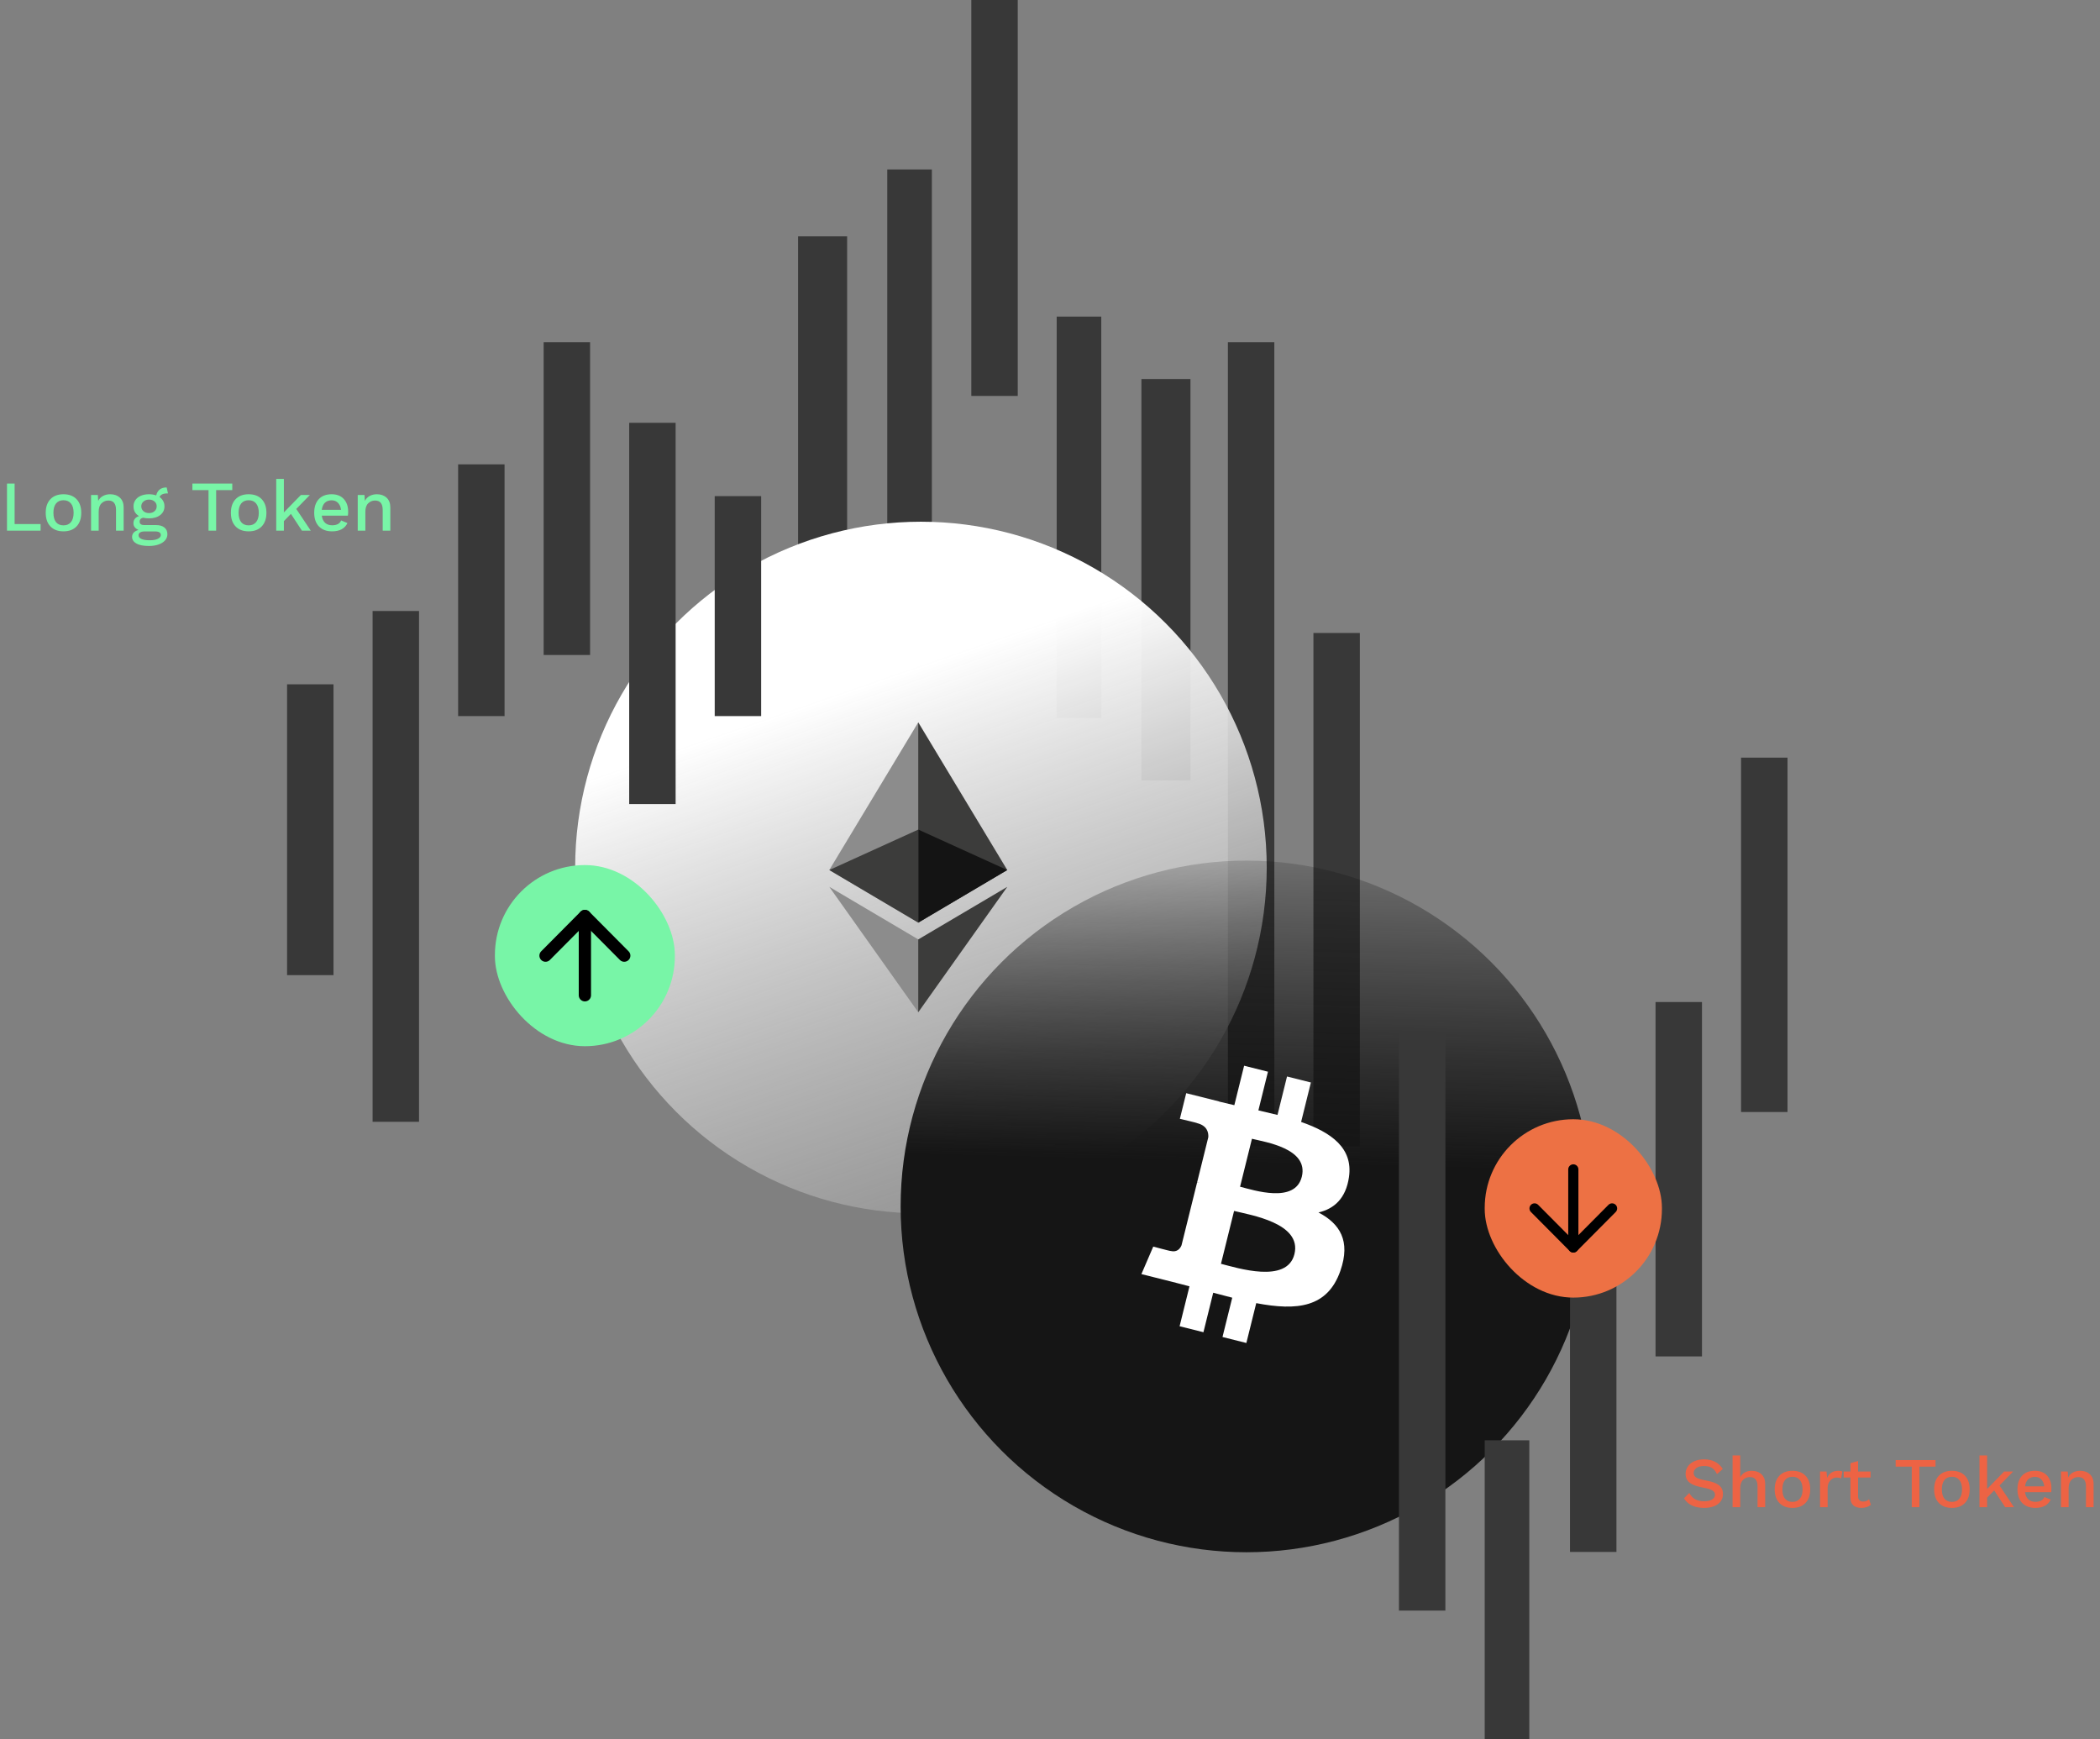 <svg width="471" height="390" viewBox="0 0 471 390" fill="none" xmlns="http://www.w3.org/2000/svg">
<rect x="0" y="0" width="471" height="390" fill="#808080" stroke="none"/>
<rect x="64.386" y="153.465" width="10.414" height="65.222" fill="#383838"/>
<rect x="83.568" y="137.022" width="10.414" height="114.55" fill="#383838"/>
<rect x="102.752" y="104.137" width="10.414" height="56.453" fill="#383838"/>
<rect x="121.935" y="76.732" width="10.414" height="70.155" fill="#383838"/>
<rect x="179" y="53" width="11" height="89" fill="#383838"/>
<rect x="199" y="38" width="10" height="102" fill="#383838"/>
<rect x="217.851" width="10.414" height="88.79" fill="#383838"/>
<rect x="237" y="71" width="10" height="90" fill="#383838"/>
<rect x="256" y="85" width="11" height="90" fill="#383838"/>
<rect x="275.399" y="76.732" width="10.414" height="180.321" fill="#383838"/>
<rect x="294.583" y="141.955" width="10.414" height="115.098" fill="#383838"/>
<circle cx="206.554" cy="194.554" r="77.555" fill="url(#paint0_linear_3031_74002)"/>
<circle cx="279.554" cy="270.554" r="77.555" fill="url(#paint1_linear_3031_74002)"/>
<rect x="313.766" y="231.293" width="10.414" height="129.897" fill="#383838"/>
<rect x="333" y="323" width="10" height="67" fill="#383838"/>
<rect x="352.132" y="268.563" width="10.414" height="79.473" fill="#383838"/>
<rect x="371.315" y="224.716" width="10.414" height="79.473" fill="#383838"/>
<rect x="390.498" y="169.907" width="10.414" height="79.473" fill="#383838"/>
<rect width="10.414" height="85.502" transform="matrix(1 0 0 -1 141.118 180.321)" fill="#383838"/>
<rect x="160.301" y="111.262" width="10.414" height="49.328" fill="#383838"/>
<path d="M9.104 117.528V119H1.568V108.44H3.28V117.528H9.104ZM14.239 110.84C15.487 110.84 16.463 111.208 17.167 111.944C17.871 112.68 18.223 113.699 18.223 115C18.223 116.301 17.871 117.32 17.167 118.056C16.463 118.792 15.487 119.16 14.239 119.16C12.991 119.16 12.015 118.792 11.311 118.056C10.607 117.32 10.255 116.301 10.255 115C10.255 113.699 10.607 112.68 11.311 111.944C12.015 111.208 12.991 110.84 14.239 110.84ZM14.239 112.184C13.513 112.184 12.953 112.429 12.559 112.92C12.175 113.4 11.983 114.093 11.983 115C11.983 115.907 12.175 116.605 12.559 117.096C12.953 117.576 13.513 117.816 14.239 117.816C14.964 117.816 15.524 117.571 15.919 117.08C16.313 116.589 16.511 115.896 16.511 115C16.511 114.104 16.313 113.411 15.919 112.92C15.524 112.429 14.964 112.184 14.239 112.184ZM24.726 110.84C25.611 110.84 26.331 111.096 26.886 111.608C27.451 112.12 27.734 112.856 27.734 113.816V119H26.022V114.36C26.022 112.952 25.451 112.248 24.31 112.248C23.712 112.248 23.2 112.456 22.774 112.872C22.347 113.277 22.134 113.907 22.134 114.76V119H20.422V111H21.942L22.022 112.328C22.288 111.827 22.656 111.453 23.126 111.208C23.595 110.963 24.128 110.84 24.726 110.84ZM34.984 117.752C35.795 117.752 36.424 117.933 36.872 118.296C37.32 118.659 37.544 119.16 37.544 119.8C37.544 120.344 37.363 120.813 37 121.208C36.648 121.603 36.157 121.907 35.528 122.12C34.909 122.333 34.211 122.44 33.432 122.44C32.163 122.44 31.208 122.253 30.568 121.88C29.939 121.507 29.624 121.011 29.624 120.392C29.624 120.029 29.747 119.709 29.992 119.432C30.248 119.165 30.6 118.973 31.048 118.856C30.707 118.696 30.435 118.493 30.232 118.248C30.029 117.992 29.928 117.688 29.928 117.336C29.928 116.557 30.344 116.024 31.176 115.736C30.771 115.501 30.461 115.197 30.248 114.824C30.045 114.451 29.944 114.024 29.944 113.544C29.944 113.011 30.088 112.541 30.376 112.136C30.664 111.72 31.069 111.4 31.592 111.176C32.125 110.952 32.733 110.84 33.416 110.84C34.003 110.84 34.541 110.925 35.032 111.096C35.181 110.509 35.448 110.067 35.832 109.768C36.227 109.459 36.744 109.309 37.384 109.32L37.672 110.648C37.16 110.637 36.744 110.701 36.424 110.84C36.115 110.979 35.901 111.187 35.784 111.464C36.136 111.709 36.408 112.008 36.6 112.36C36.792 112.712 36.888 113.107 36.888 113.544C36.888 114.365 36.568 115.021 35.928 115.512C35.299 116.003 34.461 116.248 33.416 116.248C32.925 116.248 32.483 116.2 32.088 116.104C31.821 116.168 31.624 116.275 31.496 116.424C31.379 116.563 31.32 116.749 31.32 116.984C31.32 117.229 31.405 117.421 31.576 117.56C31.757 117.688 32.003 117.752 32.312 117.752H34.984ZM33.416 112.04C32.925 112.04 32.515 112.184 32.184 112.472C31.853 112.749 31.688 113.107 31.688 113.544C31.688 113.992 31.853 114.36 32.184 114.648C32.515 114.925 32.925 115.064 33.416 115.064C33.917 115.064 34.328 114.925 34.648 114.648C34.979 114.36 35.144 113.992 35.144 113.544C35.144 113.096 34.979 112.733 34.648 112.456C34.328 112.179 33.917 112.04 33.416 112.04ZM33.592 121.16C34.371 121.16 34.979 121.048 35.416 120.824C35.853 120.6 36.072 120.323 36.072 119.992C36.072 119.725 35.965 119.523 35.752 119.384C35.539 119.245 35.181 119.176 34.68 119.176H32.52C32.04 119.176 31.677 119.251 31.432 119.4C31.197 119.549 31.08 119.757 31.08 120.024C31.08 120.387 31.288 120.664 31.704 120.856C32.131 121.059 32.76 121.16 33.592 121.16ZM52.096 109.912H48.48V119H46.768V109.912H43.152V108.44H52.096V109.912ZM55.77 110.84C57.018 110.84 57.994 111.208 58.698 111.944C59.402 112.68 59.754 113.699 59.754 115C59.754 116.301 59.402 117.32 58.698 118.056C57.994 118.792 57.018 119.16 55.77 119.16C54.522 119.16 53.546 118.792 52.842 118.056C52.138 117.32 51.786 116.301 51.786 115C51.786 113.699 52.138 112.68 52.842 111.944C53.546 111.208 54.522 110.84 55.77 110.84ZM55.77 112.184C55.044 112.184 54.484 112.429 54.09 112.92C53.706 113.4 53.514 114.093 53.514 115C53.514 115.907 53.706 116.605 54.09 117.096C54.484 117.576 55.044 117.816 55.77 117.816C56.495 117.816 57.055 117.571 57.45 117.08C57.844 116.589 58.042 115.896 58.042 115C58.042 114.104 57.844 113.411 57.45 112.92C57.055 112.429 56.495 112.184 55.77 112.184ZM65.249 115.24L63.665 116.872V119H61.953V107.4H63.665V114.92L67.489 111H69.505L66.449 114.136L69.697 119H67.713L65.249 115.24ZM78.089 114.76C78.089 115.069 78.068 115.363 78.025 115.64H72.169C72.265 116.344 72.516 116.883 72.921 117.256C73.327 117.619 73.849 117.8 74.489 117.8C75.012 117.8 75.444 117.709 75.785 117.528C76.137 117.336 76.377 117.064 76.505 116.712L77.929 117.304C77.332 118.541 76.185 119.16 74.489 119.16C73.231 119.16 72.244 118.792 71.529 118.056C70.825 117.32 70.473 116.301 70.473 115C70.473 113.688 70.815 112.669 71.497 111.944C72.18 111.208 73.14 110.84 74.377 110.84C75.551 110.84 76.463 111.197 77.113 111.912C77.764 112.627 78.089 113.576 78.089 114.76ZM74.377 112.2C73.759 112.2 73.257 112.381 72.873 112.744C72.5 113.107 72.265 113.635 72.169 114.328H76.489C76.404 113.656 76.175 113.133 75.801 112.76C75.439 112.387 74.964 112.2 74.377 112.2ZM84.538 110.84C85.424 110.84 86.144 111.096 86.698 111.608C87.264 112.12 87.546 112.856 87.546 113.816V119H85.834V114.36C85.834 112.952 85.264 112.248 84.122 112.248C83.525 112.248 83.013 112.456 82.586 112.872C82.16 113.277 81.946 113.907 81.946 114.76V119H80.234V111H81.754L81.834 112.328C82.101 111.827 82.469 111.453 82.938 111.208C83.408 110.963 83.941 110.84 84.538 110.84Z" fill="#78F5A7"/>
<path d="M382.168 327.28C383.139 327.28 383.965 327.456 384.648 327.808C385.341 328.16 385.923 328.699 386.392 329.424L385.096 330.592C384.797 329.952 384.424 329.488 383.976 329.2C383.528 328.912 382.931 328.768 382.184 328.768C381.448 328.768 380.877 328.917 380.472 329.216C380.067 329.504 379.864 329.877 379.864 330.336C379.864 330.763 380.061 331.104 380.456 331.36C380.851 331.605 381.555 331.819 382.568 332C383.517 332.171 384.269 332.389 384.824 332.656C385.389 332.912 385.8 333.237 386.056 333.632C386.312 334.016 386.44 334.496 386.44 335.072C386.44 335.691 386.264 336.235 385.912 336.704C385.56 337.173 385.064 337.536 384.424 337.792C383.795 338.037 383.064 338.16 382.232 338.16C380.088 338.16 378.573 337.445 377.688 336.016L378.888 334.816C379.229 335.456 379.667 335.925 380.2 336.224C380.744 336.523 381.416 336.672 382.216 336.672C382.973 336.672 383.565 336.544 383.992 336.288C384.429 336.021 384.648 335.648 384.648 335.168C384.648 334.784 384.451 334.475 384.056 334.24C383.672 334.005 382.995 333.797 382.024 333.616C381.053 333.435 380.28 333.211 379.704 332.944C379.128 332.677 378.707 332.347 378.44 331.952C378.184 331.557 378.056 331.077 378.056 330.512C378.056 329.915 378.221 329.371 378.552 328.88C378.883 328.389 379.357 328 379.976 327.712C380.605 327.424 381.336 327.28 382.168 327.28ZM392.898 329.84C393.783 329.84 394.503 330.096 395.058 330.608C395.623 331.12 395.906 331.856 395.906 332.816V338H394.194V333.36C394.194 331.952 393.623 331.248 392.482 331.248C391.884 331.248 391.372 331.456 390.946 331.872C390.519 332.288 390.306 332.923 390.306 333.776V338H388.594V326.4H390.306V331.28C390.572 330.789 390.924 330.427 391.362 330.192C391.81 329.957 392.322 329.84 392.898 329.84ZM402.02 329.84C403.268 329.84 404.244 330.208 404.948 330.944C405.652 331.68 406.004 332.699 406.004 334C406.004 335.301 405.652 336.32 404.948 337.056C404.244 337.792 403.268 338.16 402.02 338.16C400.772 338.16 399.796 337.792 399.092 337.056C398.388 336.32 398.036 335.301 398.036 334C398.036 332.699 398.388 331.68 399.092 330.944C399.796 330.208 400.772 329.84 402.02 329.84ZM402.02 331.184C401.295 331.184 400.735 331.429 400.34 331.92C399.956 332.4 399.764 333.093 399.764 334C399.764 334.907 399.956 335.605 400.34 336.096C400.735 336.576 401.295 336.816 402.02 336.816C402.745 336.816 403.305 336.571 403.7 336.08C404.095 335.589 404.292 334.896 404.292 334C404.292 333.104 404.095 332.411 403.7 331.92C403.305 331.429 402.745 331.184 402.02 331.184ZM412.331 329.84C412.704 329.84 412.998 329.893 413.211 330L412.939 331.568C412.694 331.429 412.358 331.36 411.931 331.36C411.59 331.36 411.264 331.451 410.955 331.632C410.656 331.813 410.406 332.085 410.203 332.448C410.011 332.811 409.915 333.248 409.915 333.76V338H408.203V330H409.659L409.803 331.44C410.251 330.373 411.094 329.84 412.331 329.84ZM419.606 337.472C419.35 337.685 419.035 337.856 418.662 337.984C418.299 338.101 417.904 338.16 417.478 338.16C416.742 338.16 416.15 337.979 415.702 337.616C415.264 337.243 415.04 336.667 415.03 335.888V331.344H413.51V330H415.03V328.128L416.742 327.648V330H419.542V331.344H416.742V335.6C416.742 335.984 416.843 336.272 417.046 336.464C417.259 336.645 417.547 336.736 417.91 336.736C418.4 336.736 418.832 336.565 419.206 336.224L419.606 337.472ZM434.112 328.912H430.496V338H428.784V328.912H425.168V327.44H434.112V328.912ZM437.786 329.84C439.034 329.84 440.01 330.208 440.714 330.944C441.418 331.68 441.77 332.699 441.77 334C441.77 335.301 441.418 336.32 440.714 337.056C440.01 337.792 439.034 338.16 437.786 338.16C436.538 338.16 435.562 337.792 434.858 337.056C434.154 336.32 433.802 335.301 433.802 334C433.802 332.699 434.154 331.68 434.858 330.944C435.562 330.208 436.538 329.84 437.786 329.84ZM437.786 331.184C437.06 331.184 436.5 331.429 436.106 331.92C435.722 332.4 435.53 333.093 435.53 334C435.53 334.907 435.722 335.605 436.106 336.096C436.5 336.576 437.06 336.816 437.786 336.816C438.511 336.816 439.071 336.571 439.466 336.08C439.86 335.589 440.058 334.896 440.058 334C440.058 333.104 439.86 332.411 439.466 331.92C439.071 331.429 438.511 331.184 437.786 331.184ZM447.265 334.24L445.681 335.872V338H443.969V326.4H445.681V333.92L449.505 330H451.521L448.465 333.136L451.713 338H449.729L447.265 334.24ZM460.105 333.76C460.105 334.069 460.084 334.363 460.041 334.64H454.185C454.281 335.344 454.532 335.883 454.937 336.256C455.342 336.619 455.865 336.8 456.505 336.8C457.028 336.8 457.46 336.709 457.801 336.528C458.153 336.336 458.393 336.064 458.521 335.712L459.945 336.304C459.348 337.541 458.201 338.16 456.505 338.16C455.246 338.16 454.26 337.792 453.545 337.056C452.841 336.32 452.489 335.301 452.489 334C452.489 332.688 452.83 331.669 453.513 330.944C454.196 330.208 455.156 329.84 456.393 329.84C457.566 329.84 458.478 330.197 459.129 330.912C459.78 331.627 460.105 332.576 460.105 333.76ZM456.393 331.2C455.774 331.2 455.273 331.381 454.889 331.744C454.516 332.107 454.281 332.635 454.185 333.328H458.505C458.42 332.656 458.19 332.133 457.817 331.76C457.454 331.387 456.98 331.2 456.393 331.2ZM466.554 329.84C467.439 329.84 468.159 330.096 468.714 330.608C469.279 331.12 469.562 331.856 469.562 332.816V338H467.85V333.36C467.85 331.952 467.279 331.248 466.138 331.248C465.541 331.248 465.029 331.456 464.602 331.872C464.175 332.277 463.962 332.907 463.962 333.76V338H462.25V330H463.77L463.85 331.328C464.117 330.827 464.485 330.453 464.954 330.208C465.423 329.963 465.957 329.84 466.554 329.84Z" fill="#ED6344"/>
<path d="M205.957 162L205.521 163.481V206.464L205.957 206.9L225.909 195.106L205.957 162Z" fill="#3C3C3B"/>
<path d="M205.952 162L186 195.106L205.952 206.9V186.037V162Z" fill="#8C8C8C"/>
<path d="M205.957 210.671L205.711 210.971V226.282L205.957 227L225.921 198.884L205.957 210.671Z" fill="#3C3C3B"/>
<path d="M205.952 227V210.671L186 198.884L205.952 227Z" fill="#8C8C8C"/>
<path d="M205.961 206.907L225.913 195.113L205.961 186.044V206.907Z" fill="#141414"/>
<path d="M186 195.113L205.952 206.907V186.044L186 195.113Z" fill="#3C3C3B"/>
<path d="M302.551 263.996C303.522 257.463 298.58 253.951 291.821 251.608L294.014 242.758L288.661 241.415L286.526 250.032C285.119 249.679 283.674 249.346 282.237 249.016L284.387 240.342L279.038 239L276.844 247.847C275.679 247.58 274.536 247.317 273.426 247.039L273.432 247.011L266.05 245.156L264.626 250.91C264.626 250.91 268.598 251.826 268.514 251.882C270.682 252.427 271.074 253.871 271.009 255.016L268.511 265.098C268.66 265.136 268.854 265.191 269.068 265.278C268.889 265.233 268.699 265.184 268.502 265.137L265.001 279.261C264.736 279.924 264.064 280.918 262.548 280.541C262.602 280.619 258.658 279.563 258.658 279.563L256 285.73L262.966 287.478C264.262 287.805 265.532 288.147 266.783 288.469L264.567 297.421L269.914 298.763L272.108 289.906C273.569 290.306 274.986 290.674 276.374 291.021L274.188 299.835L279.541 301.178L281.756 292.243C290.884 293.982 297.747 293.281 300.636 284.971C302.964 278.282 300.521 274.423 295.718 271.906C299.216 271.095 301.851 268.779 302.553 263.997L302.551 263.996L302.551 263.996ZM290.321 281.256C288.666 287.946 277.474 284.33 273.846 283.423L276.785 271.564C280.414 272.475 292.05 274.279 290.321 281.256H290.321ZM291.976 263.899C290.467 269.984 281.152 266.893 278.13 266.135L280.795 255.379C283.817 256.137 293.548 257.552 291.977 263.899H291.976Z" fill="white"/>
<rect x="333" y="251" width="39.745" height="40" rx="19.873" fill="#ED7144"/>
<path d="M352.873 262.25V279.75" stroke="black" stroke-width="2.282" stroke-linecap="round" stroke-linejoin="round"/>
<path d="M361.566 271L352.872 279.75L344.178 271" stroke="black" stroke-width="2.282" stroke-linecap="round" stroke-linejoin="round"/>
<rect x="111" y="194" width="40.363" height="40.622" rx="20.181" fill="#78F5A7"/>
<path d="M131.182 223.197V205.425" stroke="black" stroke-width="2.753" stroke-linecap="round" stroke-linejoin="round"/>
<path d="M122.354 214.311L131.183 205.425L140.012 214.311" stroke="black" stroke-width="2.753" stroke-linecap="round" stroke-linejoin="round"/>
<defs>
<linearGradient id="paint0_linear_3031_74002" x1="170" y1="161.5" x2="278.5" y2="476" gradientUnits="userSpaceOnUse">
<stop stop-color="white"/>
<stop offset="1" stop-opacity="0"/>
</linearGradient>
<linearGradient id="paint1_linear_3031_74002" x1="292" y1="261" x2="294" y2="180.5" gradientUnits="userSpaceOnUse">
<stop stop-color="#151515"/>
<stop offset="1" stop-opacity="0"/>
</linearGradient>
</defs>
</svg>
